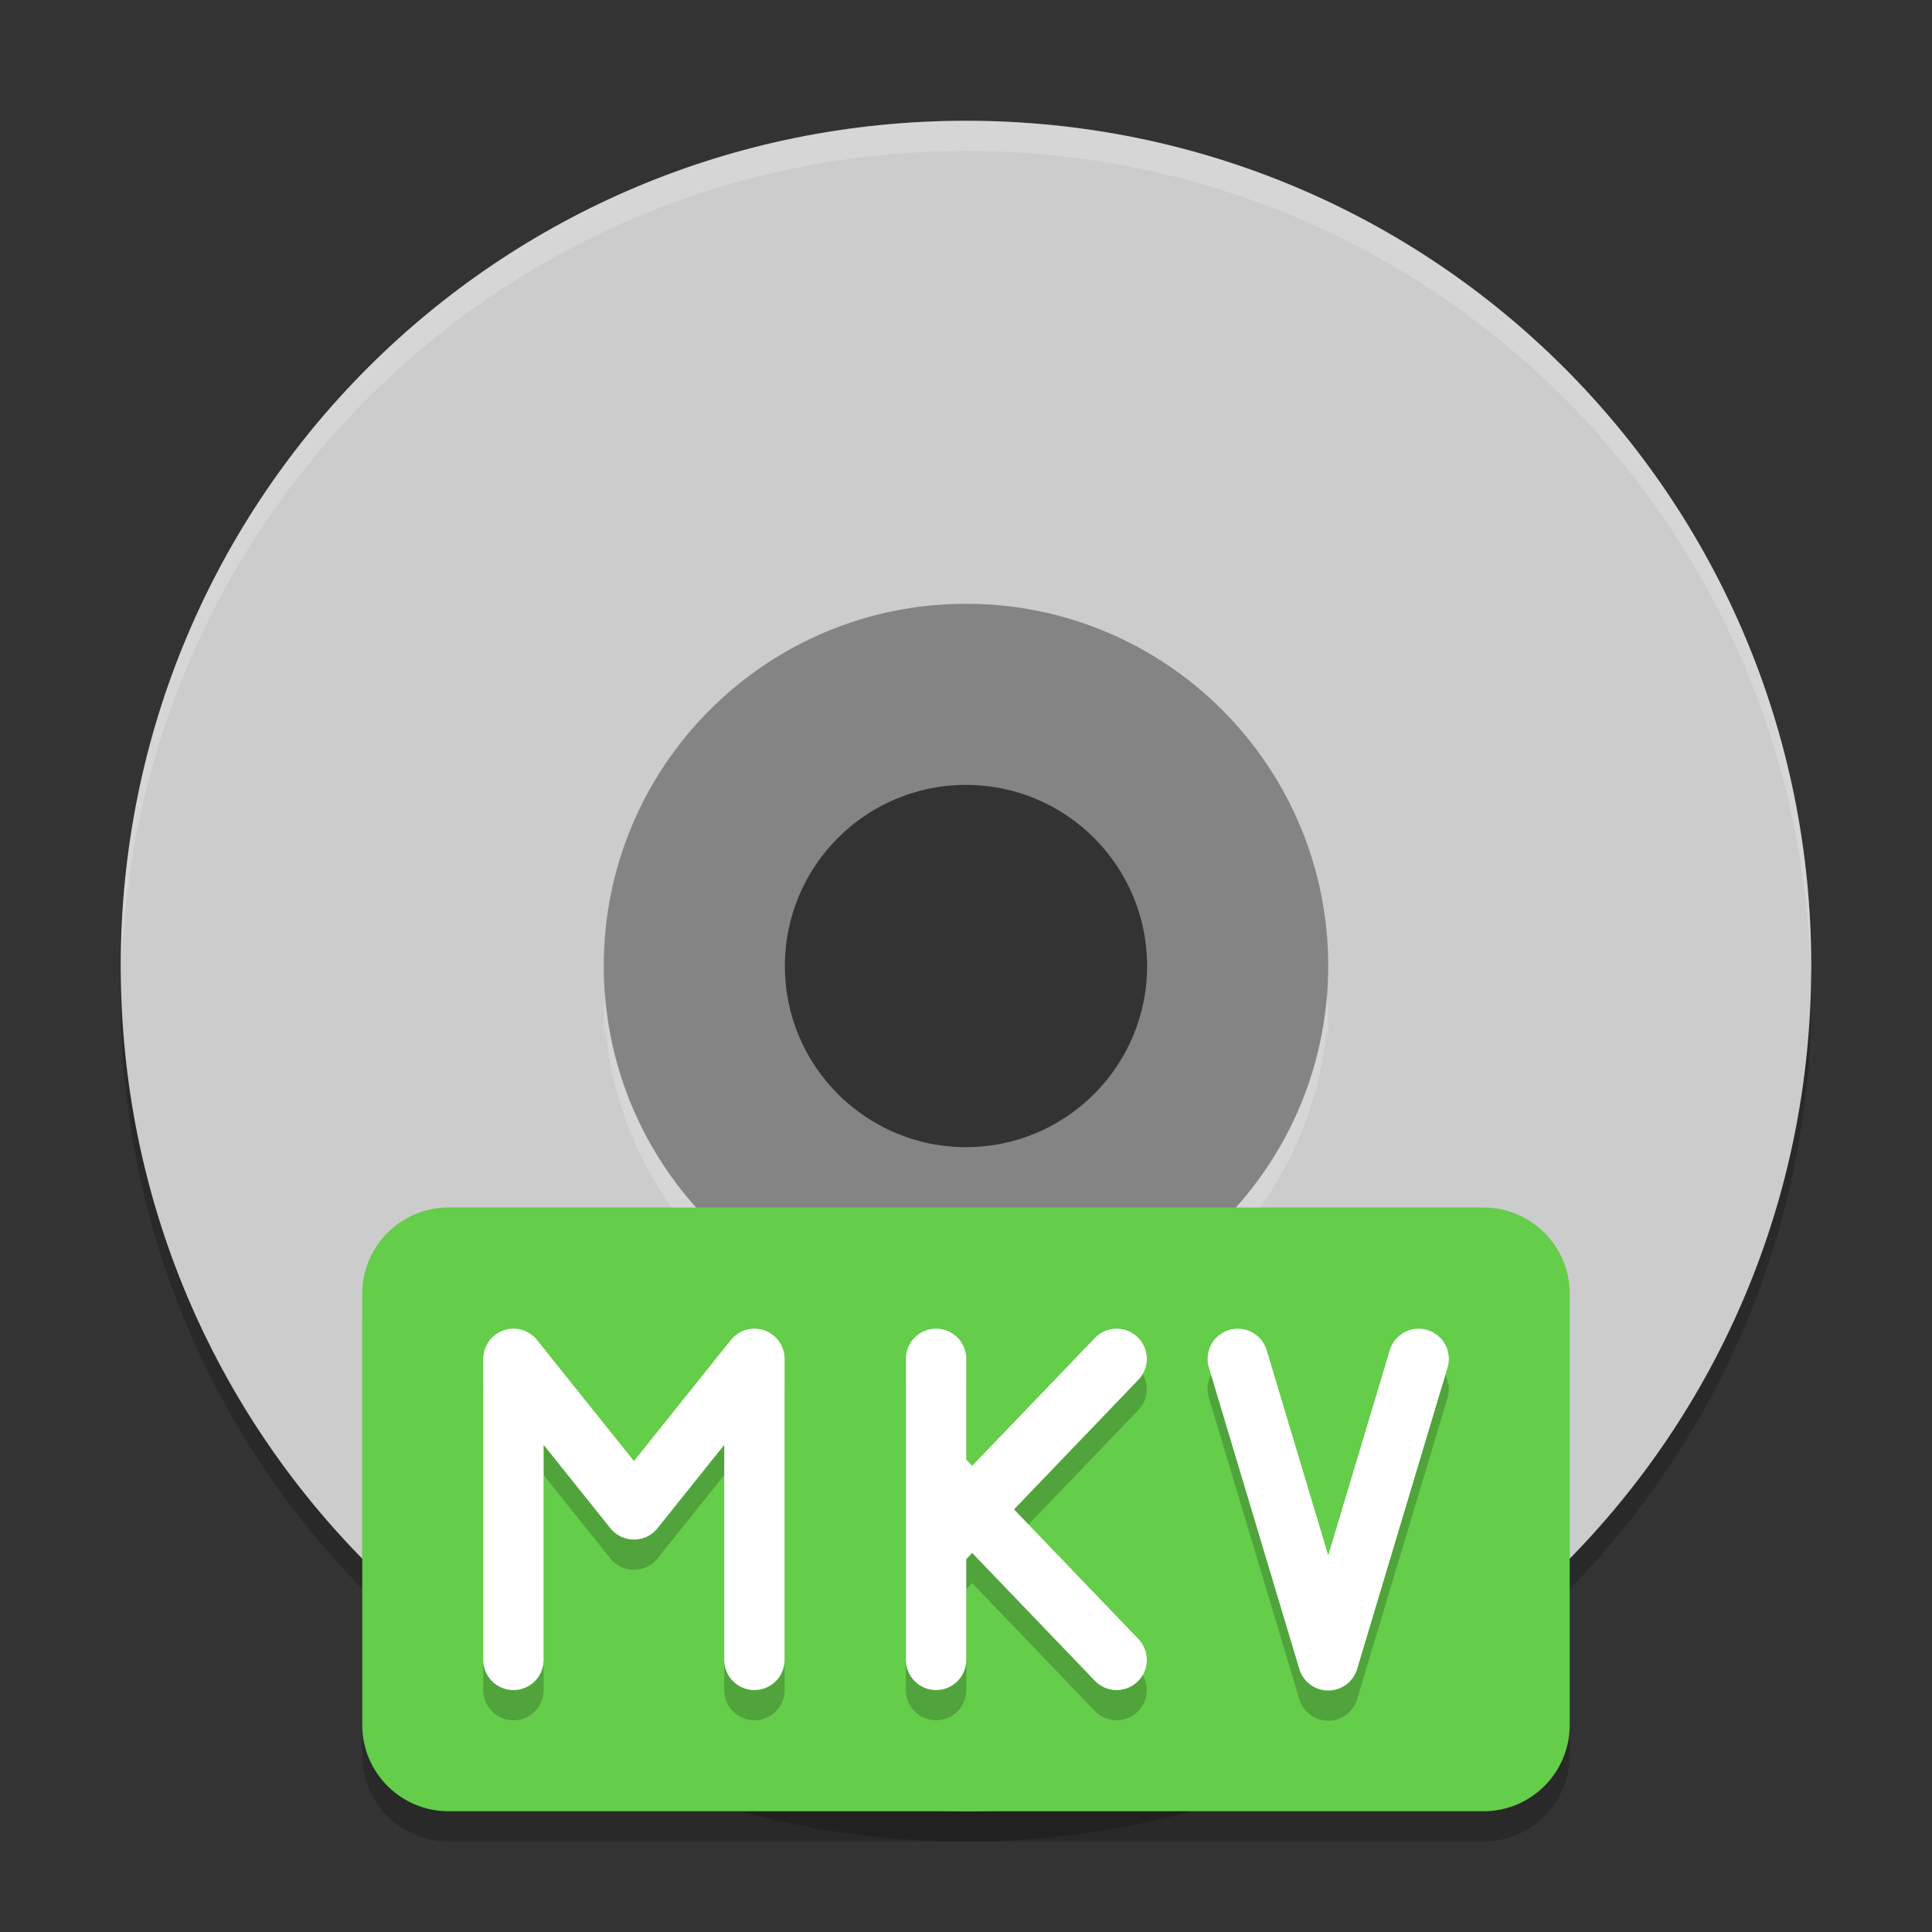 <svg xmlns="http://www.w3.org/2000/svg" xmlns:xlink="http://www.w3.org/1999/xlink" width="384pt" height="384pt" version="1.1" viewBox="0 0 384 384">
 <rect x="0" y="0" width="384" height="384" fill="#333333" stroke="none"/>
 <defs>
  <filter id="alpha" width="100%" height="100%" x="0%" y="0%" filterUnits="objectBoundingBox">
   <feColorMatrix in="SourceGraphic" type="matrix" values="0 0 0 0 1 0 0 0 0 1 0 0 0 0 1 0 0 0 1 0"/>
  </filter>
  <mask id="mask0">
   <g filter="url(#alpha)">
    <rect width="384" height="384" x="0" y="0" style="fill:rgb(0%,0%,0%);fill-opacity:0.2"/>
   </g>
  </mask>
  <clipPath id="clip1">
   <rect width="384" height="384" x="0" y="0"/>
  </clipPath>
  <g id="surface5" clip-path="url(#clip1)">
   <path style="fill:rgb(0%,0%,0%)" d="M 191.996 30.004 C 98.926 30.004 24 104.934 24 198.004 C 24 291.074 98.926 366 191.996 366 C 285.066 366 359.996 291.074 359.996 198.004 C 359.996 104.934 285.066 30.004 191.996 30.004 Z M 191.996 126.004 C 231.762 126.004 263.996 158.238 263.996 198.004 C 263.996 237.766 231.762 270 191.996 270 C 152.234 270 120 237.766 120 198.004 C 120 158.238 152.234 126.004 191.996 126.004 Z M 191.996 126.004"/>
  </g>
  <mask id="mask1">
   <g filter="url(#alpha)">
    <rect width="384" height="384" x="0" y="0" style="fill:rgb(0%,0%,0%);fill-opacity:0.2"/>
   </g>
  </mask>
  <clipPath id="clip2">
   <rect width="384" height="384" x="0" y="0"/>
  </clipPath>
  <g id="surface8" clip-path="url(#clip2)">
   <path style="fill:rgb(100%,100%,100%)" d="M 192 24 C 98.93 24 24 98.93 24 192 C 24 192.68 24.066 193.344 24.105 194.016 C 26.215 102.805 100.266 30 192 30 C 283.734 30 357.785 102.805 359.895 194.016 C 359.934 193.344 360 192.68 360 192 C 360 98.93 285.07 24 192 24 Z M 120.293 197.977 C 120.109 199.98 120.012 201.988 120 204 C 120.031 204.98 120.082 205.961 120.152 206.941 C 120.18 205.953 120.227 204.965 120.293 203.977 C 123.398 241.277 154.57 269.977 192 270 C 229.41 269.973 260.566 241.301 263.695 204.023 C 263.781 205.176 263.84 206.328 263.871 207.48 C 263.941 206.32 263.984 205.16 264 204 C 263.98 202.004 263.879 200.012 263.695 198.023 C 260.566 235.301 229.41 263.973 192 264 C 154.57 263.977 123.398 235.277 120.293 197.977 Z M 120.293 197.977"/>
  </g>
  <mask id="mask2">
   <g filter="url(#alpha)">
    <rect width="384" height="384" x="0" y="0" style="fill:rgb(0%,0%,0%);fill-opacity:0.2"/>
   </g>
  </mask>
  <clipPath id="clip3">
   <rect width="384" height="384" x="0" y="0"/>
  </clipPath>
  <g id="surface11" clip-path="url(#clip3)">
   <path style="fill:rgb(0%,0%,0%)" d="M 89.141 246 L 294.852 246 C 304.32 246 311.992 253.676 311.992 263.141 L 311.992 348.859 C 311.992 358.324 304.32 366 294.852 366 L 89.141 366 C 79.676 366 72 358.324 72 348.859 L 72 263.141 C 72 253.676 79.676 246 89.141 246 Z M 89.141 246"/>
  </g>
  <mask id="mask3">
   <g filter="url(#alpha)">
    <rect width="384" height="384" x="0" y="0" style="fill:rgb(0%,0%,0%);fill-opacity:0.2"/>
   </g>
  </mask>
  <clipPath id="clip4">
   <rect width="384" height="384" x="0" y="0"/>
  </clipPath>
  <g id="surface14" clip-path="url(#clip4)">
   <path style="fill:none;stroke-width:2;stroke-linecap:round;stroke-linejoin:round;stroke:rgb(0%,0%,0%)" d="M 24.991 55.986 L 24.991 46.014 M 17.008 46.014 L 21 51 L 24.991 46.014 M 17.008 55.986 L 17.008 46.014" transform="matrix(6,0,0,6,0,0)"/>
  </g>
  <mask id="mask4">
   <g filter="url(#alpha)">
    <rect width="384" height="384" x="0" y="0" style="fill:rgb(0%,0%,0%);fill-opacity:0.2"/>
   </g>
  </mask>
  <clipPath id="clip5">
   <rect width="384" height="384" x="0" y="0"/>
  </clipPath>
  <g id="surface17" clip-path="url(#clip5)">
   <path style="fill:none;stroke-width:1.999;stroke-linecap:round;stroke:rgb(0%,0%,0%)" d="M 36.99 55.986 L 31.009 49.753 M 36.99 46.014 L 31.009 52.247 M 31.009 55.986 L 31.009 46.014" transform="matrix(6,0,0,6,0,0)"/>
  </g>
  <mask id="mask5">
   <g filter="url(#alpha)">
    <rect width="384" height="384" x="0" y="0" style="fill:rgb(0%,0%,0%);fill-opacity:0.2"/>
   </g>
  </mask>
  <clipPath id="clip6">
   <rect width="384" height="384" x="0" y="0"/>
  </clipPath>
  <g id="surface20" clip-path="url(#clip6)">
   <path style="fill:none;stroke-width:1.999;stroke-linecap:round;stroke-linejoin:round;stroke:rgb(0%,0%,0%)" d="M 46.995 46.014 L 43.999 56.001 L 41.003 46.014" transform="matrix(6,0,0,6,0,0)"/>
  </g>
 </defs>
 <g>
  <use mask="url(#mask0)" xlink:href="#surface5"/>
  <path style="fill:rgb(51.765%,51.765%,51.765%)" d="M 191.996 102.004 C 142.293 102.004 102 142.297 102 192.004 C 102 241.707 142.293 282 191.996 282 C 241.703 282 281.996 241.707 281.996 192.004 C 281.996 142.297 241.703 102.004 191.996 102.004 Z M 191.996 156.004 C 211.879 156.004 227.996 172.121 227.996 192.004 C 227.996 211.887 211.879 228.004 191.996 228.004 C 172.113 228.004 156 211.887 156 192.004 C 156 172.121 172.113 156.004 191.996 156.004 Z M 191.996 156.004"/>
  <path style="fill:rgb(80%,80%,80%)" d="M 191.996 24.004 C 98.926 24.004 24 98.934 24 192.004 C 24 285.074 98.926 360 191.996 360 C 285.066 360 359.996 285.074 359.996 192.004 C 359.996 98.934 285.066 24.004 191.996 24.004 Z M 191.996 120.004 C 231.762 120.004 263.996 152.238 263.996 192.004 C 263.996 231.766 231.762 264 191.996 264 C 152.234 264 120 231.766 120 192.004 C 120 152.238 152.234 120.004 191.996 120.004 Z M 191.996 120.004"/>
  <use mask="url(#mask1)" xlink:href="#surface8"/>
  <use mask="url(#mask2)" xlink:href="#surface11"/>
  <path style="fill:rgb(39.216%,80.392%,29.02%)" d="M 89.141 240 L 294.852 240 C 304.32 240 311.992 247.676 311.992 257.141 L 311.992 342.859 C 311.992 352.324 304.32 360 294.852 360 L 89.141 360 C 79.676 360 72 352.324 72 342.859 L 72 257.141 C 72 247.676 79.676 240 89.141 240 Z M 89.141 240"/>
  <use mask="url(#mask3)" xlink:href="#surface14"/>
  <path style="fill:none;stroke-width:2;stroke-linecap:round;stroke-linejoin:round;stroke:rgb(100%,100%,100%)" d="M 24.991 54.986 L 24.991 45.014 M 17.008 45.014 L 21 50 L 24.991 45.014 M 17.008 54.986 L 17.008 45.014" transform="matrix(6,0,0,6,0,0)"/>
  <use mask="url(#mask4)" xlink:href="#surface17"/>
  <path style="fill:none;stroke-width:1.999;stroke-linecap:round;stroke:rgb(100%,100%,100%)" d="M 36.99 54.986 L 31.009 48.754 M 36.99 45.014 L 31.009 51.247 M 31.009 54.986 L 31.009 45.014" transform="matrix(6,0,0,6,0,0)"/>
  <use mask="url(#mask5)" xlink:href="#surface20"/>
  <path style="fill:none;stroke-width:1.999;stroke-linecap:round;stroke-linejoin:round;stroke:rgb(100%,100%,100%)" d="M 46.995 45.014 L 43.999 55.001 L 41.003 45.014" transform="matrix(6,0,0,6,0,0)"/>
 </g>
</svg>
